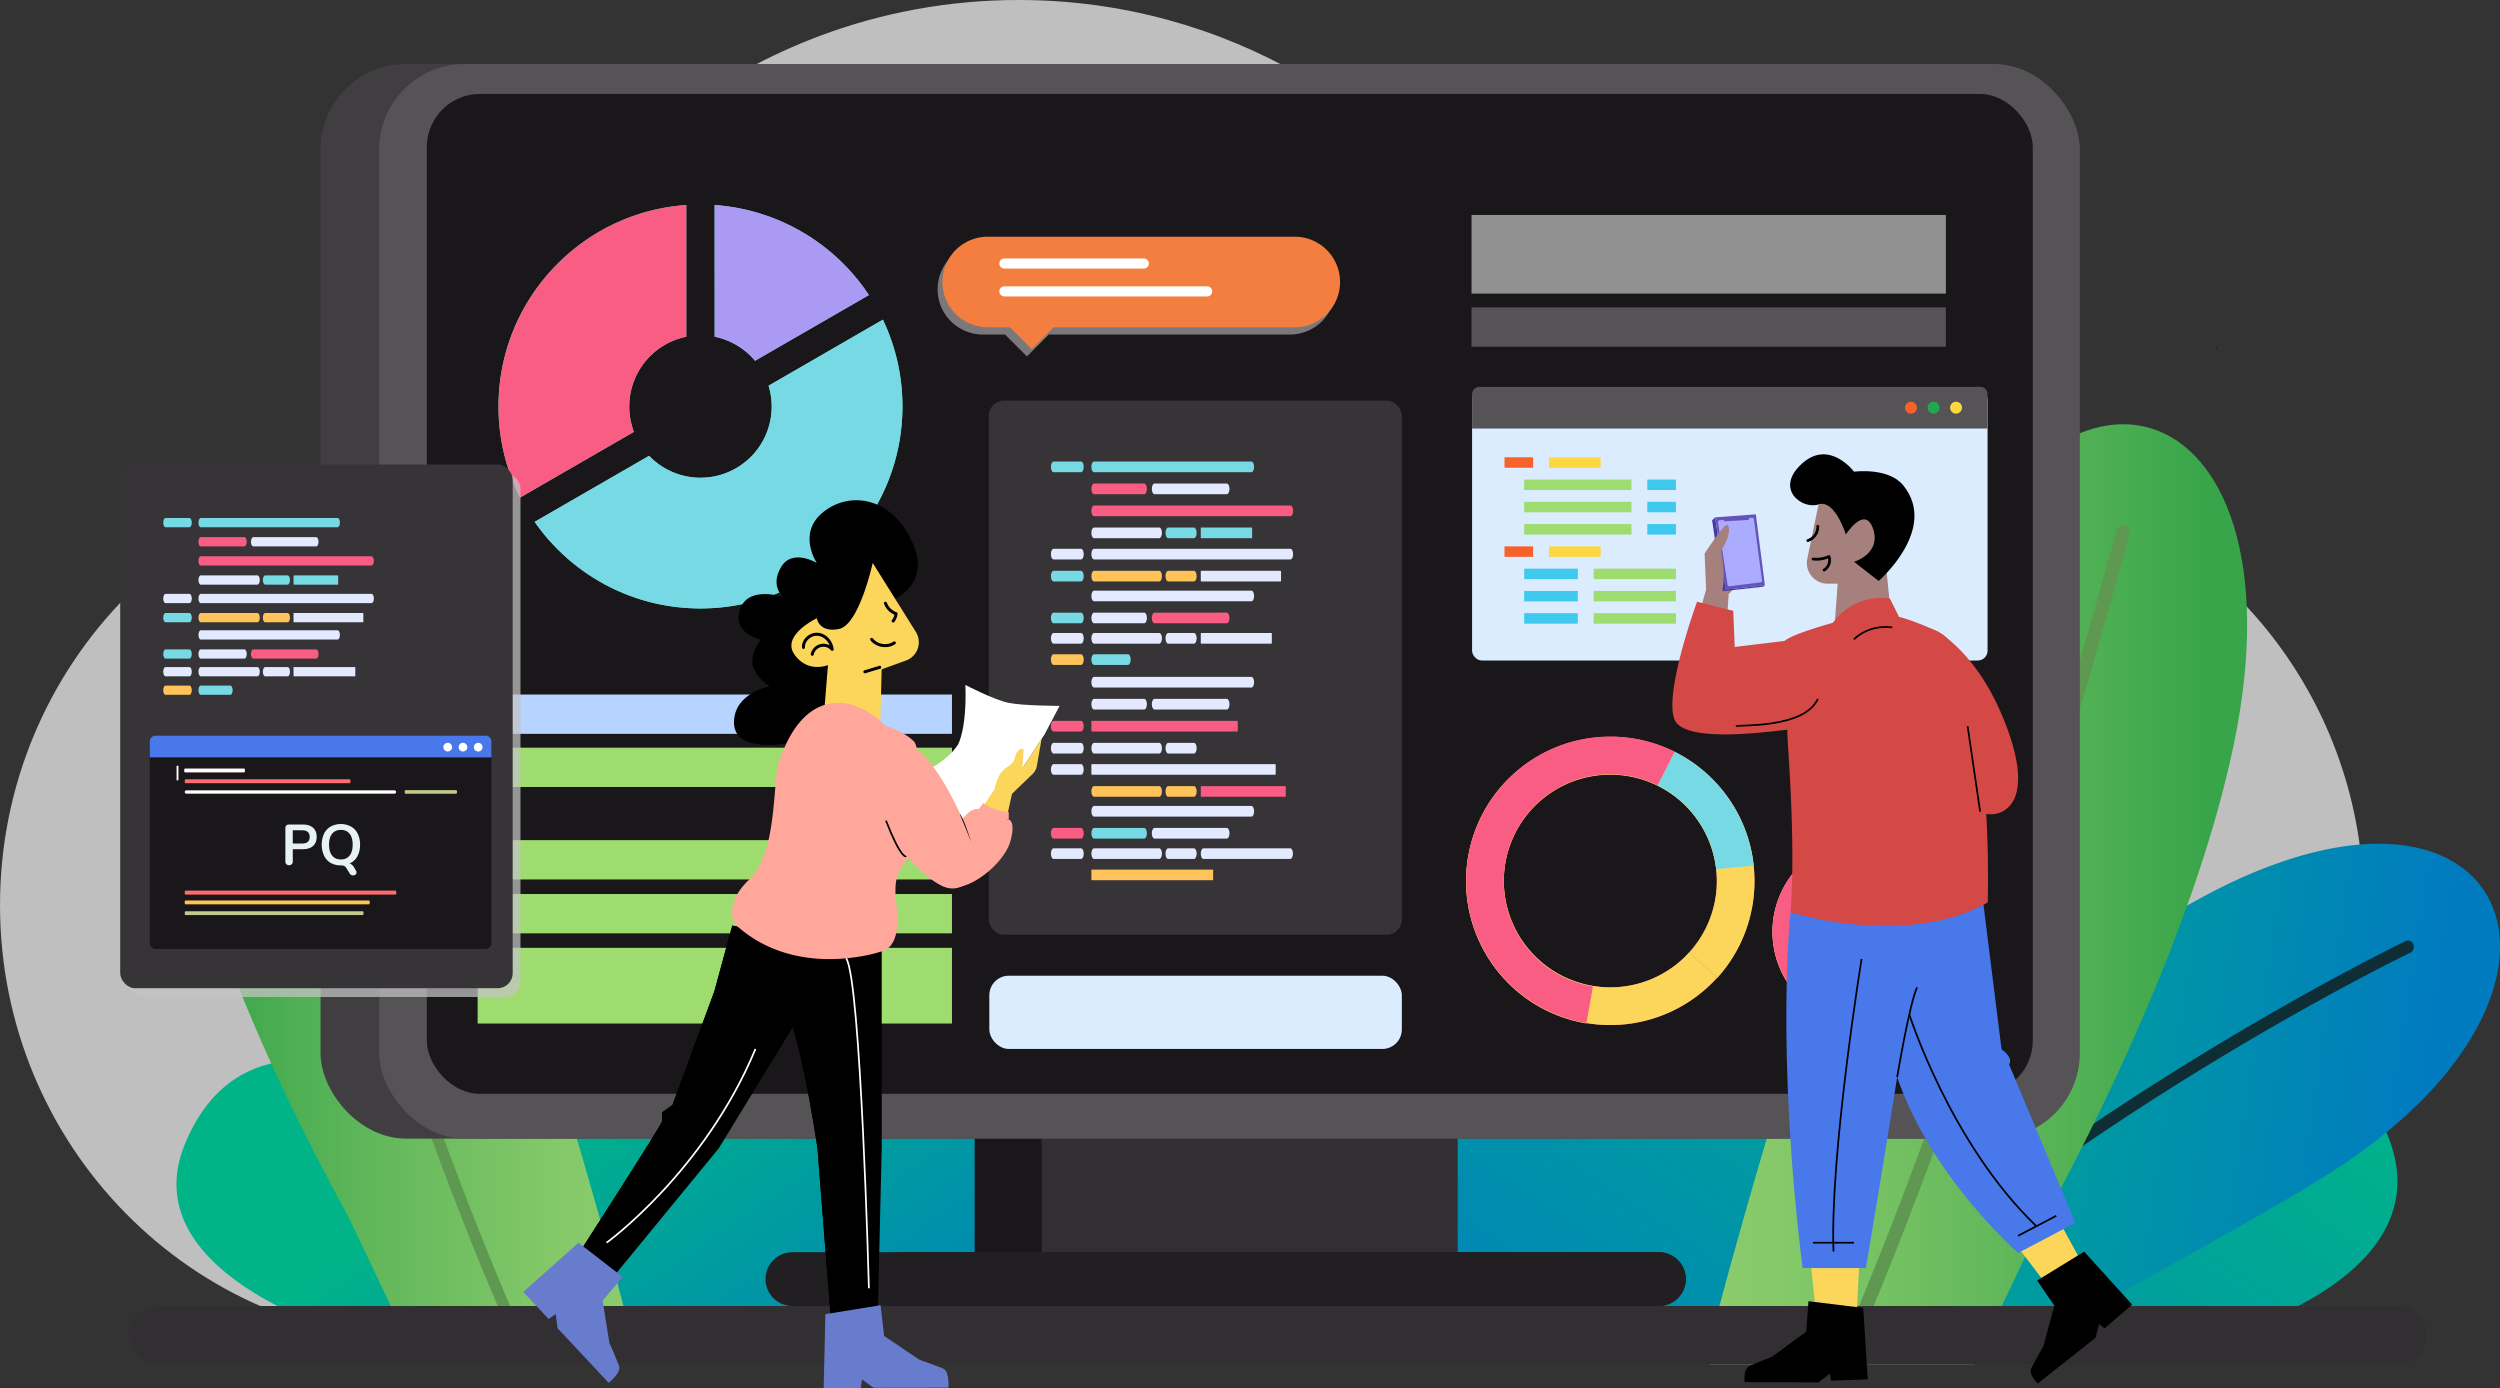 <svg xmlns="http://www.w3.org/2000/svg" xmlns:xlink="http://www.w3.org/1999/xlink" viewBox="0 0 4157.11 2308.27"><rect x="0" y="0" width="4157.11" height="2308.27" fill="#333333" stroke="none"/><defs><style>.a{isolation:isolate;}.b{fill:#c0bfbf;}.c{fill:url(#a);}.d{fill:url(#b);}.ao,.at,.e,.f,.g,.h,.i{fill-rule:evenodd;}.e{fill:url(#c);}.f{fill:#0e2d34;}.g{fill:url(#d);}.h{fill:#5f9850;}.i{fill:url(#e);}.j{fill:#322f33;}.k{fill:#1a171a;}.l{fill:#403e41;}.m{fill:#555356;}.n{fill:#211f22;}.o{fill:#62d3bd;}.p{fill:#f95d84;}.q{fill:#aa9af4;}.r{fill:#76d9e4;}.s{fill:#dcecff;}.t{fill:#f7622a;}.u{fill:#22a851;}.v{fill:#fcd740;}.w{fill:#9edc6f;}.x{fill:#3fc9ee;}.y{fill:#373438;}.z{fill:#e3eaff;}.aa{fill:#ffc359;}.ab{fill:#c9c9c9;opacity:0.55;}.ab,.ah{mix-blend-mode:multiply;}.ac{fill:#f37e3f;}.ad{fill:#fff;}.ae{fill:#fcd65b;}.af{fill:#929192;}.ag{fill:#b6d4ff;}.ah{fill:#c4c4c4;opacity:0.73;}.ai,.ao{fill:#4878ea;}.aj{fill:#e7f2f2;}.ak{fill:#ff6b6e;}.al{fill:#ffc54f;}.am{fill:#c1cc8c;}.an{fill:#a5807c;}.ap{fill:#d44945;}.aq{fill:#4638a8;}.ar{fill:#6553bc;}.as{fill:#ababff;}.au{fill:#ffa79b;}.av{fill:#687ccd;}.aw,.ax{fill:none;stroke-miterlimit:10;stroke-width:2.89px;}.aw{stroke:#000;}.ax{stroke:#fff;}</style><linearGradient id="a" x1="1308.63" y1="2125.37" x2="1838.2" y2="2896.27" gradientUnits="userSpaceOnUse"><stop offset="0" stop-color="#00b488"/><stop offset="0.92" stop-color="#007bc0"/></linearGradient><linearGradient id="b" x1="3746.73" y1="1886.23" x2="2891.8" y2="3158.69" xlink:href="#a"/><linearGradient id="c" x1="2783.19" y1="2096.23" x2="3921.91" y2="2096.23" gradientTransform="translate(813.34 -393.53) rotate(8.95)" xlink:href="#a"/><linearGradient id="d" x1="3091.08" y1="1873.26" x2="3989.8" y2="1873.26" gradientUnits="userSpaceOnUse"><stop offset="0" stop-color="#8ccc6d"/><stop offset="0.19" stop-color="#81c768"/><stop offset="0.54" stop-color="#62b85b"/><stop offset="0.92" stop-color="#39a54a"/></linearGradient><linearGradient id="e" x1="4114.8" y1="1925.66" x2="4876.26" y2="1925.66" gradientTransform="matrix(-1, 0, 0, 1, 5408.9, 0)" xlink:href="#d"/></defs><g class="a"><path class="b" d="M3650.77,1191.62c-139.06-229.06-387.67-382.14-672.23-382.14-77,0-151.13,12.35-221.94,32.48C2587.79,568.72,2288.9,386.24,1947,386.24c-464.53,0-852,336.9-937.8,783-13.88-.94-27.51-2.6-41.8-2.6-394.37,0-714.23,324.8-714.23,724.72,0,400.41,319.86,725.11,714.23,725.11h2501.8c394.68,0,714.59-324.7,714.59-725.11C4183.78,1555,3957.68,1272.74,3650.77,1191.62Z" transform="translate(-253.16 -386.24)"/><path class="c" d="M2472.22,2432.86s-289.09-482.54-667.13-275.22c0,0-98.2-250.83-400.27-177.8-268.36,64.89-436,235.14-436,235.14s-298.56-189-407.58,72.07C466.75,2513.21,860,2614.79,860,2614.79H2472.22Z" transform="translate(-253.16 -386.24)"/><path class="d" d="M2678.48,2231.13c101.08-119.29,254.76-227.08,431.73-101.93,0,0,148.89-368.48,335-191.88s148.89,368.56,148.89,368.56,344.56-396.59,567.64-130c273.64,327-260.56,446.69-260.56,446.69H2551.88C2551.88,2470.27,2598.23,2325.84,2678.48,2231.13Z" transform="translate(-253.16 -386.24)"/><path class="e" d="M4164.3,2312.38c-40.57,28.25-101.35,64.54-175.66,106.86a0,0,0,0,0,0,0c-56.52,32.16-120.77,67.69-189.79,105.83-63.33,34.94-130.65,72-199.63,110.46l-269.89-42.5-8.85,8.06-8-10.71L3182,2569.87l-5.93-75.46q17.72-19.34,35.8-38.44v0c2.07-2.12,4-4.14,6-6.27,4.42-4.68,8.83-9.29,13.25-13.94q3.95-4.11,7.88-8.21v-.08c6.64-6.91,13.27-13.73,19.9-20.56.88-.86,1.72-1.72,2.56-2.62v0q22.14-22.62,44.49-44.95c103.6-103.37,211.44-200.69,317.62-284.64,0,0,0-.07.1-.11q21.51-17,42.94-33.3s.1-.06.06-.11c93.54-71,184.95-130.83,270.37-174.51,37.86-19.39,73.88-34.81,108-46.59,2-.68,3.94-1.37,5.91-2C4441.74,1686.22,4563.35,2033.89,4164.3,2312.38Z" transform="translate(-253.16 -386.24)"/><path class="f" d="M4260.74,1970.62c-1.31.71-187.91,90.47-427.21,243.69-3.19,2.07-6.37,4.14-9.59,6.2-84.18,54.15-174.54,116-265.49,184.55q-44,33.17-88,68.34-45,36-89.39,74.17-19.83,17-39.4,34.48c-.53.45-1.07.95-1.59,1.4-3.61,3.2-7.22,6.37-10.8,9.61l-8.85,8.06-8-10.71-8.69-1.37c1.46-1.39,3-2.76,4.5-4.14l.05,0q10.36-9.43,20.85-18.8l.05,0c.57-.49,1.11-1,1.64-1.48,10.59-9.4,21.3-18.73,32-27.95,3.51-3.05,7.09-6.09,10.6-9.14l.09-.07q34.76-29.7,70-58.26,39.75-32.2,79.7-62.84c112.84-86.47,225.53-162.85,327.43-227.21,3.08-2,6.17-3.92,9.25-5.84,223-140.13,391.89-221.45,393.19-222a9.58,9.58,0,0,1,13.27,5.16A11.39,11.39,0,0,1,4260.74,1970.62Z" transform="translate(-253.16 -386.24)"/><path class="g" d="M3967.64,1624.06q-7.12,34.26-16.23,69.91c-30.35,118.84-76.42,248-133.58,380.67-6.34,14.81-12.9,29.72-19.56,44.66-30.57,68.54-64,137.78-99.49,206.82q-16,31.13-32.58,62.16-11.62,21.76-23.49,43.41c-8.4,15.41-32,64.94-60.93,126.26-2.17,4.57-4.35,9.22-6.57,13.91-5.46,11.63-11.1,23.59-16.82,35.79-7.31,15.48-14.74,31.34-22.22,47.22h-440c-1.76-5-3.45-10.14-5.1-15.23,6.44-25.78,13.52-53.11,21.15-81.69,99.64-374.26,290.78-963.74,339.12-1102.69C3649.37,885.76,4093.74,1018,3967.64,1624.06Z" transform="translate(-253.16 -386.24)"/><path class="h" d="M3794.14,1274c-.32,1.67-90.16,340.56-223.72,738.55-47.27,140.84-100,289.06-156.2,432.36q-11,28-22.09,55.62-5.6,13.88-11.21,27.66-6.08,15-12.21,29.73c-.62,1.46-1.21,2.9-1.81,4.34-1.32,3.21-2.66,6.39-4,9.57q-17.55,42.09-35.44,83H3303q17.89-40.82,35.57-83c1.94-4.59,3.85-9.22,5.79-13.86a.08.08,0,0,1,0-.05q9.61-23.19,19.14-46.68,12-29.45,23.73-59.27c51.67-131,100.58-266.69,145.12-397.44,142-417,239.48-783.66,239.8-785.4,1.24-6.51,7.13-10.71,13.2-9.37S3795.36,1267.5,3794.14,1274Z" transform="translate(-253.16 -386.24)"/><path class="i" d="M551.42,1714.52q6,29,13.75,59.23c25.71,100.69,64.75,210.15,113.18,322.53,5.37,12.55,10.93,25.18,16.57,37.84,25.9,58.08,54.2,116.74,84.3,175.24q13.54,26.37,27.6,52.66,9.85,18.45,19.9,36.79c7.12,13.05,27.12,55,51.63,107,1.83,3.87,3.69,7.81,5.56,11.79,4.63,9.85,9.41,20,14.26,30.32,6.19,13.12,12.48,26.55,18.82,40h372.8q2.24-6.42,4.31-12.91c-5.45-21.83-11.45-45-17.92-69.21-84.41-317.1-246.36-816.55-287.32-934.28C821.08,1089,444.58,1201,551.42,1714.52Z" transform="translate(-253.16 -386.24)"/><path class="h" d="M698.42,1418c.27,1.41,76.39,288.54,189.55,625.75C928,2163,972.73,2288.62,1020.32,2410q9.28,23.68,18.72,47.13,4.74,11.74,9.5,23.43,5.14,12.67,10.33,25.19c.53,1.24,1,2.46,1.54,3.68,1.12,2.72,2.25,5.41,3.37,8.11q14.88,35.66,30,70.33h20.74q-15.16-34.59-30.13-70.33c-1.65-3.9-3.27-7.81-4.91-11.75a.06.06,0,0,0,0,0q-8.15-19.65-16.22-39.55-10.12-24.95-20.1-50.22c-43.78-111-85.22-226-123-336.74-120.34-353.34-202.9-664-203.18-665.45-1-5.52-6-9.07-11.18-7.94S697.39,1412.41,698.42,1418Z" transform="translate(-253.16 -386.24)"/><path class="j" d="M4289.08,2606.41a48.62,48.62,0,0,1-48.46,48.46H515.21a48.46,48.46,0,0,1,0-96.92H4240.62A48.58,48.58,0,0,1,4289.08,2606.41Z" transform="translate(-253.16 -386.24)"/><rect class="k" x="1620.69" y="1709.02" width="691.79" height="378.18"/><rect class="j" x="1732.13" y="1715.26" width="691.79" height="371.95"/><rect class="l" x="533.02" y="106.45" width="2827.88" height="1786.92" rx="142.22"/><rect class="m" x="630.57" y="106.45" width="2827.88" height="1786.92" rx="142.22"/><rect class="k" x="709.7" y="156.21" width="2670.49" height="1662.64" rx="88.4"/><path class="n" d="M3056.39,2513.21a44.9,44.9,0,0,1-44.73,44.74H1570.2a44.74,44.74,0,0,1,0-89.47H3011.66A44.86,44.86,0,0,1,3056.39,2513.21Z" transform="translate(-253.16 -386.24)"/><path class="n" d="M3056.39,2513.21a44.9,44.9,0,0,1-44.73,44.74H1749.14a44.74,44.74,0,0,1,0-89.47H3011.66A44.86,44.86,0,0,1,3056.39,2513.21Z" transform="translate(-253.16 -386.24)"/><path class="o" d="M1307.27,1104.33a118.42,118.42,0,0,1,87.1-158.16v-219c-174.5,12.09-312.31,157.46-312.31,335a334.5,334.5,0,0,0,36,151.36Z" transform="translate(-253.16 -386.24)"/><path class="o" d="M1441.49,946.17a118.32,118.32,0,0,1,67.18,40L1698,876.86a335.63,335.63,0,0,0-256.54-149.67Z" transform="translate(-253.16 -386.24)"/><path class="o" d="M1531.17,1027.6a118.38,118.38,0,0,1-198.66,116.56L1142.21,1254c60.69,87.07,161.54,144,275.72,144,185.49,0,335.86-150.37,335.86-335.86a334.53,334.53,0,0,0-32.53-144.36Z" transform="translate(-253.16 -386.24)"/><path class="p" d="M1307.27,1104.33a118.42,118.42,0,0,1,87.1-158.16v-219c-174.5,12.09-312.31,157.46-312.31,335a334.5,334.5,0,0,0,36,151.36Z" transform="translate(-253.16 -386.24)"/><path class="q" d="M1441.49,946.17a118.32,118.32,0,0,1,67.18,40L1698,876.86a335.63,335.63,0,0,0-256.54-149.67Z" transform="translate(-253.16 -386.24)"/><path class="r" d="M1531.17,1027.6a118.38,118.38,0,0,1-198.66,116.56L1142.21,1254c60.69,87.07,161.54,144,275.72,144,185.49,0,335.86-150.37,335.86-335.86a334.53,334.53,0,0,0-32.53-144.36Z" transform="translate(-253.16 -386.24)"/><rect class="s" x="2447.84" y="648.24" width="857.16" height="450.06" rx="16.23"/><path class="m" d="M2460.21,643.26h832.42A12.37,12.37,0,0,1,3305,655.63v56.95a0,0,0,0,1,0,0H2447.84a0,0,0,0,1,0,0V655.64A12.37,12.37,0,0,1,2460.21,643.26Z"/><path class="t" d="M3440.74,1064.17a9.9,9.9,0,1,0-9.89,9.89A9.89,9.89,0,0,0,3440.74,1064.17Z" transform="translate(-253.16 -386.24)"/><path class="u" d="M3478.22,1064.17a9.9,9.9,0,1,0-9.9,9.89A9.9,9.9,0,0,0,3478.22,1064.17Z" transform="translate(-253.16 -386.24)"/><path class="v" d="M3515.69,1064.17a9.9,9.9,0,1,0-9.89,9.89A9.89,9.89,0,0,0,3515.69,1064.17Z" transform="translate(-253.16 -386.24)"/><rect class="t" x="2501.76" y="760.36" width="47.61" height="17.43"/><rect class="v" x="2575.68" y="760.36" width="85.91" height="17.43"/><rect class="w" x="2534.46" y="797.41" width="178.43" height="17.43"/><rect class="x" x="2739.2" y="797.41" width="47.61" height="17.43"/><rect class="w" x="2534.46" y="834.45" width="178.43" height="17.43"/><rect class="x" x="2739.2" y="834.45" width="47.61" height="17.43"/><rect class="w" x="2534.46" y="871.49" width="178.43" height="17.43"/><rect class="x" x="2739.2" y="871.49" width="47.61" height="17.43"/><rect class="t" x="2501.76" y="908.53" width="47.61" height="17.43"/><rect class="v" x="2575.68" y="908.53" width="85.91" height="17.43"/><rect class="x" x="2534.46" y="945.57" width="89.21" height="17.43"/><rect class="w" x="2649.99" y="945.57" width="136.83" height="17.43"/><rect class="x" x="2534.46" y="982.61" width="89.21" height="17.43"/><rect class="w" x="2649.99" y="982.61" width="136.83" height="17.43"/><rect class="x" x="2534.46" y="1019.65" width="89.21" height="17.43"/><rect class="w" x="2649.99" y="1019.65" width="136.83" height="17.43"/><rect class="s" x="1645.1" y="1622.46" width="685.93" height="121.78" rx="32.43"/><rect class="y" x="1644.21" y="666.13" width="686.82" height="888.22" rx="25.3"/><path class="r" d="M2050.82,1171.44h-45.76c-2.44,0-4.41-4-4.41-8.85h0c0-4.89,2-8.85,4.41-8.85h45.76c2.43,0,4.4,4,4.4,8.85h0C2055.22,1167.48,2053.25,1171.44,2050.82,1171.44Z" transform="translate(-253.16 -386.24)"/><path class="r" d="M2334.13,1171.44H2072.36c-2.43,0-4.41-4-4.41-8.85h0c0-4.89,2-8.85,4.41-8.85h261.77c2.43,0,4.4,4,4.4,8.85h0C2338.53,1167.48,2336.56,1171.44,2334.13,1171.44Z" transform="translate(-253.16 -386.24)"/><path class="p" d="M2155.86,1208h-83.5c-2.43,0-4.41-4-4.41-8.85h0c0-4.89,2-8.85,4.41-8.85h83.5c2.44,0,4.41,4,4.41,8.85h0C2160.27,1204.05,2158.3,1208,2155.86,1208Z" transform="translate(-253.16 -386.24)"/><path class="z" d="M2293.2,1208H2172.86c-2.43,0-4.4-4-4.4-8.85h0c0-4.89,2-8.85,4.4-8.85H2293.2c2.43,0,4.41,4,4.41,8.85h0C2297.61,1204.05,2295.63,1208,2293.2,1208Z" transform="translate(-253.16 -386.24)"/><path class="z" d="M2334.13,1386.08H2072.36c-2.43,0-4.41-4-4.41-8.85h0c0-4.89,2-8.85,4.41-8.85h261.77c2.43,0,4.4,4,4.4,8.85h0C2338.53,1382.12,2336.56,1386.08,2334.13,1386.08Z" transform="translate(-253.16 -386.24)"/><path class="r" d="M2050.82,1422.65h-45.76c-2.44,0-4.41-4-4.41-8.85h0c0-4.88,2-8.85,4.41-8.85h45.76c2.43,0,4.4,4,4.4,8.85h0C2055.22,1418.69,2053.25,1422.65,2050.82,1422.65Z" transform="translate(-253.16 -386.24)"/><path class="z" d="M2155.86,1422.65h-83.5c-2.43,0-4.41-4-4.41-8.85h0c0-4.88,2-8.85,4.41-8.85h83.5c2.44,0,4.41,4,4.41,8.85h0C2160.27,1418.69,2158.3,1422.65,2155.86,1422.65Z" transform="translate(-253.16 -386.24)"/><path class="p" d="M2293.2,1422.65H2172.86c-2.43,0-4.4-4-4.4-8.85h0c0-4.88,2-8.85,4.4-8.85H2293.2c2.43,0,4.41,4,4.41,8.85h0C2297.61,1418.69,2295.63,1422.65,2293.2,1422.65Z" transform="translate(-253.16 -386.24)"/><path class="p" d="M2399,1244.58H2072.36c-2.43,0-4.41-4-4.41-8.85h0c0-4.88,2-8.85,4.41-8.85H2399c2.44,0,4.41,4,4.41,8.85h0C2403.45,1240.62,2401.48,1244.58,2399,1244.58Z" transform="translate(-253.16 -386.24)"/><rect class="r" x="1996.7" y="877.21" width="85.38" height="17.7" rx="0.69"/><path class="z" d="M2180.88,1281.15H2072.36c-2.43,0-4.41-4-4.41-8.84h0c0-4.89,2-8.85,4.41-8.85h108.52c2.43,0,4.4,4,4.4,8.85h0C2185.28,1277.19,2183.31,1281.15,2180.88,1281.15Z" transform="translate(-253.16 -386.24)"/><path class="r" d="M2238.63,1281.15h-43c-2.44,0-4.41-4-4.41-8.84h0c0-4.89,2-8.85,4.41-8.85h43c2.43,0,4.41,4,4.41,8.85h0C2243,1277.19,2241.06,1281.15,2238.63,1281.15Z" transform="translate(-253.16 -386.24)"/><path class="z" d="M2050.82,1316.51h-45.76c-2.44,0-4.41-4-4.41-8.85h0c0-4.89,2-8.85,4.41-8.85h45.76c2.43,0,4.4,4,4.4,8.85h0C2055.22,1312.55,2053.25,1316.51,2050.82,1316.51Z" transform="translate(-253.16 -386.24)"/><path class="z" d="M2399,1316.51H2072.36c-2.43,0-4.41-4-4.41-8.85h0c0-4.89,2-8.85,4.41-8.85H2399c2.44,0,4.41,4,4.41,8.85h0C2403.45,1312.55,2401.48,1316.51,2399,1316.51Z" transform="translate(-253.16 -386.24)"/><path class="z" d="M2050.82,1456.52h-45.76c-2.44,0-4.41-4-4.41-8.84h0c0-4.89,2-8.85,4.41-8.85h45.76c2.43,0,4.4,4,4.4,8.85h0C2055.22,1452.56,2053.25,1456.52,2050.82,1456.52Z" transform="translate(-253.16 -386.24)"/><rect class="z" x="1996.7" y="1052.58" width="118.12" height="17.7" rx="0.81"/><path class="z" d="M2180.88,1456.52H2072.36c-2.43,0-4.41-4-4.41-8.84h0c0-4.89,2-8.85,4.41-8.85h108.52c2.43,0,4.4,4,4.4,8.85h0C2185.28,1452.56,2183.31,1456.52,2180.88,1456.52Z" transform="translate(-253.16 -386.24)"/><path class="z" d="M2238.63,1456.52h-43c-2.44,0-4.41-4-4.41-8.84h0c0-4.89,2-8.85,4.41-8.85h43c2.43,0,4.41,4,4.41,8.85h0C2243,1452.56,2241.06,1456.52,2238.63,1456.52Z" transform="translate(-253.16 -386.24)"/><path class="aa" d="M2050.82,1491.88h-45.76c-2.44,0-4.41-4-4.41-8.85h0c0-4.89,2-8.85,4.41-8.85h45.76c2.43,0,4.4,4,4.4,8.85h0C2055.22,1487.92,2053.25,1491.88,2050.82,1491.88Z" transform="translate(-253.16 -386.24)"/><path class="r" d="M2128.92,1491.88h-56.56c-2.43,0-4.41-4-4.41-8.85h0c0-4.89,2-8.85,4.41-8.85h56.56c2.43,0,4.41,4,4.41,8.85h0C2133.33,1487.92,2131.35,1491.88,2128.92,1491.88Z" transform="translate(-253.16 -386.24)"/><path class="r" d="M2005.06,1353.08c-2.44,0-4.41-4-4.41-8.84h0c0-4.89,2-8.85,4.41-8.85h45.76c2.43,0,4.4,4,4.4,8.85h0c0,4.88-2,8.84-4.4,8.84" transform="translate(-253.16 -386.24)"/><rect class="z" x="1996.7" y="949.14" width="133.47" height="17.7" rx="0.87"/><path class="aa" d="M2180.88,1353.08H2072.36c-2.43,0-4.41-4-4.41-8.84h0c0-4.89,2-8.85,4.41-8.85h108.52c2.43,0,4.4,4,4.4,8.85h0C2185.28,1349.12,2183.31,1353.08,2180.88,1353.08Z" transform="translate(-253.16 -386.24)"/><path class="aa" d="M2238.63,1353.08h-43c-2.44,0-4.41-4-4.41-8.84h0c0-4.89,2-8.85,4.41-8.85h43c2.43,0,4.41,4,4.41,8.85h0C2243,1349.12,2241.06,1353.08,2238.63,1353.08Z" transform="translate(-253.16 -386.24)"/><path class="z" d="M2334.13,1529.48H2072.36c-2.43,0-4.41-4-4.41-8.85h0c0-4.89,2-8.85,4.41-8.85h261.77c2.43,0,4.4,4,4.4,8.85h0C2338.53,1525.52,2336.56,1529.48,2334.13,1529.48Z" transform="translate(-253.16 -386.24)"/><path class="z" d="M2155.86,1566.05h-83.5c-2.43,0-4.41-4-4.41-8.85h0c0-4.88,2-8.84,4.41-8.84h83.5c2.44,0,4.41,4,4.41,8.84h0C2160.27,1562.09,2158.3,1566.05,2155.86,1566.05Z" transform="translate(-253.16 -386.24)"/><path class="z" d="M2293.2,1566.05H2172.86c-2.43,0-4.4-4-4.4-8.85h0c0-4.88,2-8.84,4.4-8.84H2293.2c2.43,0,4.41,4,4.41,8.84h0C2297.61,1562.09,2295.63,1566.05,2293.2,1566.05Z" transform="translate(-253.16 -386.24)"/><path class="z" d="M2334.13,1744.12H2072.36c-2.43,0-4.41-4-4.41-8.85h0c0-4.88,2-8.85,4.41-8.85h261.77c2.43,0,4.4,4,4.4,8.85h0C2338.53,1740.16,2336.56,1744.12,2334.13,1744.12Z" transform="translate(-253.16 -386.24)"/><path class="p" d="M2050.82,1780.69h-45.76c-2.44,0-4.41-4-4.41-8.85h0c0-4.88,2-8.84,4.41-8.84h45.76c2.43,0,4.4,4,4.4,8.84h0C2055.22,1776.73,2053.25,1780.69,2050.82,1780.69Z" transform="translate(-253.16 -386.24)"/><path class="r" d="M2155.86,1780.69h-83.5c-2.43,0-4.41-4-4.41-8.85h0c0-4.88,2-8.84,4.41-8.84h83.5c2.44,0,4.41,4,4.41,8.84h0C2160.27,1776.73,2158.3,1780.69,2155.86,1780.69Z" transform="translate(-253.16 -386.24)"/><path class="z" d="M2293.2,1780.69H2172.86c-2.43,0-4.4-4-4.4-8.85h0c0-4.88,2-8.84,4.4-8.84H2293.2c2.43,0,4.41,4,4.41,8.84h0C2297.61,1776.73,2295.63,1780.69,2293.2,1780.69Z" transform="translate(-253.16 -386.24)"/><path class="p" d="M2050.82,1602.62h-45.76c-2.44,0-4.41-4-4.41-8.84h0c0-4.89,2-8.85,4.41-8.85h45.76c2.43,0,4.4,4,4.4,8.85h0C2055.22,1598.66,2053.25,1602.62,2050.82,1602.62Z" transform="translate(-253.16 -386.24)"/><rect class="p" x="1814.79" y="1198.68" width="243.41" height="17.7" rx="0.79"/><path class="z" d="M2050.82,1639.2h-45.76c-2.44,0-4.41-4-4.41-8.85h0c0-4.89,2-8.85,4.41-8.85h45.76c2.43,0,4.4,4,4.4,8.85h0C2055.22,1635.24,2053.25,1639.2,2050.82,1639.2Z" transform="translate(-253.16 -386.24)"/><path class="z" d="M2180.88,1639.2H2072.36c-2.43,0-4.41-4-4.41-8.85h0c0-4.89,2-8.85,4.41-8.85h108.52c2.43,0,4.4,4,4.4,8.85h0C2185.28,1635.24,2183.31,1639.2,2180.88,1639.2Z" transform="translate(-253.16 -386.24)"/><path class="z" d="M2238.63,1639.2h-43c-2.44,0-4.41-4-4.41-8.85h0c0-4.89,2-8.85,4.41-8.85h43c2.43,0,4.41,4,4.41,8.85h0C2243,1635.24,2241.06,1639.2,2238.63,1639.2Z" transform="translate(-253.16 -386.24)"/><path class="z" d="M2050.82,1674.55h-45.76c-2.44,0-4.41-4-4.41-8.85h0c0-4.88,2-8.85,4.41-8.85h45.76c2.43,0,4.4,4,4.4,8.85h0C2055.22,1670.59,2053.25,1674.55,2050.82,1674.55Z" transform="translate(-253.16 -386.24)"/><rect class="z" x="1814.79" y="1270.61" width="306.5" height="17.7" rx="0.89"/><path class="z" d="M2050.82,1814.56h-45.76c-2.44,0-4.41-4-4.41-8.84h0c0-4.89,2-8.85,4.41-8.85h45.76c2.43,0,4.4,4,4.4,8.85h0C2055.22,1810.6,2053.25,1814.56,2050.82,1814.56Z" transform="translate(-253.16 -386.24)"/><path class="z" d="M2398.7,1814.56H2254.26c-2.43,0-4.4-4-4.4-8.84h0c0-4.89,2-8.85,4.4-8.85H2398.7c2.43,0,4.41,4,4.41,8.85h0C2403.11,1810.6,2401.13,1814.56,2398.7,1814.56Z" transform="translate(-253.16 -386.24)"/><path class="z" d="M2180.88,1814.56H2072.36c-2.43,0-4.41-4-4.41-8.84h0c0-4.89,2-8.85,4.41-8.85h108.52c2.43,0,4.4,4,4.4,8.85h0C2185.28,1810.6,2183.31,1814.56,2180.88,1814.56Z" transform="translate(-253.16 -386.24)"/><path class="z" d="M2238.63,1814.56h-43c-2.44,0-4.41-4-4.41-8.84h0c0-4.89,2-8.85,4.41-8.85h43c2.43,0,4.41,4,4.41,8.85h0C2243,1810.6,2241.06,1814.56,2238.63,1814.56Z" transform="translate(-253.16 -386.24)"/><rect class="aa" x="1814.79" y="1445.98" width="202.48" height="17.7" rx="0.72"/><rect class="p" x="1996.7" y="1307.18" width="141.31" height="17.7" rx="0.89"/><path class="aa" d="M2180.88,1711.12H2072.36c-2.43,0-4.41-4-4.41-8.84h0c0-4.89,2-8.85,4.41-8.85h108.52c2.43,0,4.4,4,4.4,8.85h0C2185.28,1707.16,2183.31,1711.12,2180.88,1711.12Z" transform="translate(-253.16 -386.24)"/><path class="aa" d="M2238.63,1711.12h-43c-2.44,0-4.41-4-4.41-8.84h0c0-4.89,2-8.85,4.41-8.85h43c2.43,0,4.41,4,4.41,8.85h0C2243,1707.16,2241.06,1711.12,2238.63,1711.12Z" transform="translate(-253.16 -386.24)"/><path class="ab" d="M2399,791.87H1886.74a75.33,75.33,0,0,0,0,150.65h37.66l36.41,36.41,36.41-36.41H2399a75.33,75.33,0,0,0,0-150.65Z" transform="translate(-253.16 -386.24)"/><path class="ac" d="M2407,779.86H1894.75a75.33,75.33,0,0,0,0,150.65h37.67l36.4,36.4,36.41-36.4H2407a75.33,75.33,0,0,0,0-150.65Z" transform="translate(-253.16 -386.24)"/><path class="ad" d="M2260.4,879.19H1923.35a8.43,8.43,0,0,1-8.43-8.42h0a8.43,8.43,0,0,1,8.43-8.43H2260.4a8.42,8.42,0,0,1,8.43,8.43h0A8.42,8.42,0,0,1,2260.4,879.19Z" transform="translate(-253.16 -386.24)"/><path class="ad" d="M2155.07,832.85H1923.35a8.43,8.43,0,0,1-8.43-8.43h0a8.43,8.43,0,0,1,8.43-8.42h231.72a8.42,8.42,0,0,1,8.43,8.42h0A8.42,8.42,0,0,1,2155.07,832.85Z" transform="translate(-253.16 -386.24)"/><path class="ae" d="M2749.49,1814.45c-.24,1.78-.41,3.56-.58,5.33C2749.07,1818,2749.26,1816.22,2749.49,1814.45Z" transform="translate(-253.16 -386.24)"/><path class="p" d="M2930.85,1611.15c-132.43,0-239.78,107.36-239.78,239.78s107.35,239.79,239.78,239.79,239.78-107.36,239.78-239.79S3063.27,1611.15,2930.85,1611.15Zm0,416.9A177.12,177.12,0,1,1,3108,1850.93,177.11,177.11,0,0,1,2930.85,2028.05Z" transform="translate(-253.16 -386.24)"/><path class="ae" d="M3169.16,1825.51a239.42,239.42,0,0,0-173.9-204.79c-127.54-35.62-259.81,38.88-295.45,166.43a245.59,245.59,0,0,0-6.13,28.36c-.27,1.66-.49,3.35-.71,5-.32,2.58-.6,5.16-.84,7.76-11.29,113.71,60.27,222.53,174.09,254.32a245.58,245.58,0,0,0,24.85,5.55l.13-.7,11-61a170.07,170.07,0,0,1-19.08-4.2,177.14,177.14,0,0,1-127.95-193.54c0-.44.11-.87.16-1.31a177.14,177.14,0,0,1,352.37,33.54c-.15,2.65-.33,5.29-.6,7.91,0,.65-.13,1.33-.22,2-.13,1.2-.27,2.4-.43,3.6-.11.87-.25,1.77-.38,2.64-.06.52-.14,1.06-.25,1.58-.16,1.2-.35,2.43-.6,3.63-.24,1.44-.52,2.88-.82,4.33-.81,4.22-1.85,8.47-3,12.7a176.13,176.13,0,0,1-39,70.92l45.94,41.94.35.32a238.31,238.31,0,0,0,53.08-96.32q1.56-5.55,2.81-11.11c.44-1.94.87-3.87,1.25-5.84s.79-3.89,1.15-5.85.62-3.68.92-5.54a1.84,1.84,0,0,1,.06-.4c.27-1.88.54-3.79.79-5.7a2.72,2.72,0,0,0,0-.49c.25-1.85.47-3.71.66-5.56,0-.24,0-.46,0-.68.19-1.88.36-3.76.49-5.64.14-1.63.25-3.27.33-4.9.11-1.86.19-3.71.25-5.59,0-1,.05-1.88.08-2.83,0-.49,0-1,0-1.53A239.41,239.41,0,0,0,3169.16,1825.51Z" transform="translate(-253.16 -386.24)"/><path class="p" d="M2695,1808.13q-.69,3.69-1.27,7.38c-.27,1.66-.49,3.35-.71,5a244.37,244.37,0,0,0-1.9,30.41c0,118.91,86.56,217.63,200.13,236.52l11-61a170.07,170.07,0,0,1-19.08-4.2,177.14,177.14,0,0,1-127.95-193.54c0-.44.11-.87.16-1.31a177.16,177.16,0,0,1,254.36-135.09l28-55.35.3-.59a238.35,238.35,0,0,0-107.06-25.21C2813.05,1611.15,2715.13,1696.12,2695,1808.13Z" transform="translate(-253.16 -386.24)"/><path class="ae" d="M3108.26,2012.19a240,240,0,0,1-217.06,75.26l11-61a170.07,170.07,0,0,1-19.08-4.2c-84-23.49-136.84-103.77-128.59-187.7q-.75,8.1-.75,16.39a177.13,177.13,0,0,0,350.62,35.7c-.81,4.22-1.85,8.47-3,12.7a176.13,176.13,0,0,1-39,70.92Z" transform="translate(-253.16 -386.24)"/><path class="r" d="M3169.3,1825.51l-62.43,5.94a177.05,177.05,0,0,0-97.22-139.15l28.26-55.94A239.82,239.82,0,0,1,3169.3,1825.51Z" transform="translate(-253.16 -386.24)"/><path class="p" d="M3355.88,1780.09a155.32,155.32,0,1,0,155.31,155.31A155.31,155.31,0,0,0,3355.88,1780.09Zm0,270A114.72,114.72,0,1,1,3470.6,1935.4,114.72,114.72,0,0,1,3355.88,2050.12Z" transform="translate(-253.16 -386.24)"/><path class="ae" d="M3510.24,1918.94a155.33,155.33,0,0,0-304-24.85,158.18,158.18,0,0,0-4,18.37c-.18,1.07-.32,2.17-.46,3.25-.21,1.66-.39,3.34-.55,5A155.32,155.32,0,0,0,3314,2085.46a160.2,160.2,0,0,0,16.09,3.6l.09-.46,7.1-39.52a108.47,108.47,0,0,1-12.36-2.72A114.74,114.74,0,0,1,3242.06,1921c0-.28.07-.56.11-.85a114.8,114.8,0,0,1,144.51-94.76,114.78,114.78,0,0,1,83.73,116.49c-.1,1.71-.22,3.42-.39,5.12,0,.42-.09.86-.14,1.3-.09.78-.18,1.56-.29,2.33-.07.57-.15,1.15-.24,1.72,0,.33-.09.68-.16,1-.11.78-.23,1.57-.39,2.35-.16.93-.33,1.87-.53,2.8-.53,2.74-1.2,5.49-2,8.23a114.12,114.12,0,0,1-25.27,45.94l29.75,27.16.23.21a154.25,154.25,0,0,0,34.38-62.39c.68-2.4,1.28-4.8,1.82-7.2.29-1.25.57-2.5.81-3.78s.52-2.52.75-3.79.4-2.38.6-3.58a1.24,1.24,0,0,1,0-.27q.27-1.83.51-3.69a1.65,1.65,0,0,0,0-.31q.24-1.8.42-3.6a3.27,3.27,0,0,1,0-.45c.12-1.21.23-2.43.31-3.65.09-1.06.16-2.12.22-3.18s.12-2.4.16-3.61c0-.62,0-1.22,0-1.84,0-.32,0-.65,0-1A154.46,154.46,0,0,0,3510.24,1918.94Z" transform="translate(-253.16 -386.24)"/><path class="p" d="M3203.08,1907.67c-.3,1.6-.57,3.19-.82,4.79-.18,1.07-.32,2.17-.46,3.25a158.07,158.07,0,0,0-1.23,19.69,155.35,155.35,0,0,0,129.63,153.2l7.1-39.52a108.47,108.47,0,0,1-12.36-2.72A114.74,114.74,0,0,1,3242.06,1921c0-.28.07-.56.11-.85a114.74,114.74,0,0,1,164.75-87.5L3425,1796.8l.19-.39a155.33,155.33,0,0,0-222.14,111.26Z" transform="translate(-253.16 -386.24)"/><path class="ae" d="M3470.79,2039.85a155.44,155.44,0,0,1-140.59,48.75l7.1-39.52a108.47,108.47,0,0,1-12.36-2.72,114.72,114.72,0,0,1-83.29-121.57c-.32,3.49-.49,7-.49,10.61a114.73,114.73,0,0,0,227.11,23.12c-.53,2.74-1.2,5.49-2,8.23a114.12,114.12,0,0,1-25.27,45.94Z" transform="translate(-253.16 -386.24)"/><path class="r" d="M3510.33,1918.94l-40.44,3.84a114.65,114.65,0,0,0-63-90.13l18.3-36.24A155.35,155.35,0,0,1,3510.33,1918.94Z" transform="translate(-253.16 -386.24)"/><rect class="af" x="2446.93" y="357.46" width="788.74" height="130.75"/><rect class="m" x="2446.93" y="511.21" width="788.74" height="65.38"/><rect class="ag" x="794.23" y="1154.9" width="788.74" height="65.38"/><rect class="w" x="794.23" y="1243.27" width="788.74" height="65.38"/><rect class="w" x="794.23" y="1397.03" width="788.74" height="65.38"/><rect class="w" x="794.23" y="1486.62" width="788.74" height="65.38"/><rect class="w" x="794.23" y="1576.09" width="788.74" height="125.9"/><rect class="ah" x="212.84" y="787.09" width="652.63" height="870.77" rx="24.95"/><rect class="y" x="199.89" y="772.5" width="652.63" height="870.77" rx="24.95"/><path class="k" d="M1070.36,1619.12v335.52a9.72,9.72,0,0,1-9.72,9.73H511.93a9.74,9.74,0,0,1-9.74-9.73V1619.12a9.74,9.74,0,0,1,9.74-9.73h548.71A9.72,9.72,0,0,1,1070.36,1619.12Z" transform="translate(-253.16 -386.24)"/><path class="ai" d="M1070.36,1619.12v26.5H502.19v-26.5a9.74,9.74,0,0,1,9.74-9.73h548.71A9.72,9.72,0,0,1,1070.36,1619.12Z" transform="translate(-253.16 -386.24)"/><path class="ad" d="M1004.87,1628.65a7.21,7.21,0,1,1-7.21-7.21A7.2,7.2,0,0,1,1004.87,1628.65Z" transform="translate(-253.16 -386.24)"/><path class="ad" d="M1030.2,1628.65a7.21,7.21,0,1,1-7.21-7.21A7.2,7.2,0,0,1,1030.2,1628.65Z" transform="translate(-253.16 -386.24)"/><path class="ad" d="M1055.53,1628.65a7.21,7.21,0,1,1-7.21-7.21A7.2,7.2,0,0,1,1055.53,1628.65Z" transform="translate(-253.16 -386.24)"/><rect class="ad" x="293.6" y="1273.36" width="3.09" height="24.27"/><path class="aj" d="M729.36,1823.25a6.1,6.1,0,0,1-1.67-4.52v-55.61a5.66,5.66,0,0,1,1.57-4.28,6,6,0,0,1,4.33-1.52H757q10.74,0,16.74,5.37t6,15.07q0,9.69-6,15.12T757,1798.29H740v20.44a5.75,5.75,0,0,1-6.18,6.18A6,6,0,0,1,729.36,1823.25Zm26.09-34.37q12.64,0,12.65-11t-12.65-11H740v22.05Z" transform="translate(-253.16 -386.24)"/><path class="aj" d="M845,1833.66a6.43,6.43,0,0,1,1,3.33,4.37,4.37,0,0,1-1.71,3.56,6.17,6.17,0,0,1-4,1.38,6.76,6.76,0,0,1-3.23-.81,6.26,6.26,0,0,1-2.48-2.42l-5.61-9.22a8.24,8.24,0,0,0-3.47-3.24,12.8,12.8,0,0,0-5.56-1,33.11,33.11,0,0,1-17-4.18A28.06,28.06,0,0,1,792,1809a44.56,44.56,0,0,1,0-36.46A28,28,0,0,1,803,1760.65a36.28,36.28,0,0,1,33.85,0A28,28,0,0,1,848,1772.58a40,40,0,0,1,3.9,18.2q0,11.33-4.51,19.45a26.91,26.91,0,0,1-12.89,11.83,13.74,13.74,0,0,1,7.23,6.28ZM834.41,1809q5.18-6.37,5.18-18.26t-5.18-18.2q-5.19-6.33-14.41-6.32t-14.49,6.32q-5.19,6.32-5.19,18.2t5.19,18.26q5.18,6.36,14.49,6.37T834.41,1809Z" transform="translate(-253.16 -386.24)"/><rect class="ak" x="307.2" y="1295.8" width="275.57" height="6.57" rx="1.47"/><rect class="al" x="307.2" y="1497.29" width="307.56" height="6.47" rx="1.47"/><path class="ad" d="M909,1700.42H563.17a2.81,2.81,0,0,0-2.81,2.8h0a2.81,2.81,0,0,0,2.81,2.81H909a2.8,2.8,0,0,0,2.8-2.81h0A2.8,2.8,0,0,0,909,1700.42Z" transform="translate(-253.16 -386.24)"/><rect class="am" x="307.2" y="1515.25" width="297.29" height="6.35" rx="1.47"/><rect class="ak" x="307.2" y="1480.94" width="351.74" height="6.66" rx="1.64"/><rect class="am" x="673.01" y="1313.87" width="86.84" height="5.98" rx="1.47"/><rect class="ad" x="306.39" y="1277.97" width="100.85" height="6.44" rx="1.47"/><path class="r" d="M568.22,1263H528.43c-2.11,0-3.83-3.44-3.83-7.69h0c0-4.25,1.72-7.69,3.83-7.69h39.79c2.12,0,3.83,3.44,3.83,7.69h0C572.05,1259.58,570.34,1263,568.22,1263Z" transform="translate(-253.16 -386.24)"/><path class="r" d="M814.54,1263H587c-2.11,0-3.83-3.44-3.83-7.69h0c0-4.25,1.72-7.69,3.83-7.69H814.54c2.12,0,3.84,3.44,3.84,7.69h0C818.38,1259.58,816.66,1263,814.54,1263Z" transform="translate(-253.16 -386.24)"/><path class="p" d="M659.55,1294.82H587c-2.11,0-3.83-3.44-3.83-7.69h0c0-4.25,1.72-7.69,3.83-7.69h72.6c2.12,0,3.83,3.44,3.83,7.69h0C663.38,1291.38,661.67,1294.82,659.55,1294.82Z" transform="translate(-253.16 -386.24)"/><path class="z" d="M779,1294.82H674.33c-2.11,0-3.83-3.44-3.83-7.69h0c0-4.25,1.72-7.69,3.83-7.69H779c2.11,0,3.83,3.44,3.83,7.69h0C782.79,1291.38,781.07,1294.82,779,1294.82Z" transform="translate(-253.16 -386.24)"/><path class="z" d="M814.54,1449.64H587c-2.11,0-3.83-3.44-3.83-7.69h0c0-4.25,1.72-7.69,3.83-7.69H814.54c2.12,0,3.84,3.44,3.84,7.69h0C818.38,1446.2,816.66,1449.64,814.54,1449.64Z" transform="translate(-253.16 -386.24)"/><path class="r" d="M568.22,1481.44H528.43c-2.11,0-3.83-3.44-3.83-7.69h0c0-4.25,1.72-7.7,3.83-7.7h39.79c2.12,0,3.83,3.45,3.83,7.7h0C572.05,1478,570.34,1481.44,568.22,1481.44Z" transform="translate(-253.16 -386.24)"/><path class="z" d="M659.55,1481.44H587c-2.11,0-3.83-3.44-3.83-7.69h0c0-4.25,1.72-7.7,3.83-7.7h72.6c2.12,0,3.83,3.45,3.83,7.7h0C663.38,1478,661.67,1481.44,659.55,1481.44Z" transform="translate(-253.16 -386.24)"/><path class="p" d="M779,1481.44H674.33c-2.11,0-3.83-3.44-3.83-7.69h0c0-4.25,1.72-7.7,3.83-7.7H779c2.11,0,3.83,3.45,3.83,7.7h0C782.79,1478,781.07,1481.44,779,1481.44Z" transform="translate(-253.16 -386.24)"/><path class="p" d="M871,1326.62H587c-2.11,0-3.83-3.44-3.83-7.69h0c0-4.25,1.72-7.7,3.83-7.7H871c2.11,0,3.83,3.45,3.83,7.7h0C874.82,1323.18,873.1,1326.62,871,1326.62Z" transform="translate(-253.16 -386.24)"/><rect class="r" x="488.11" y="956.79" width="74.23" height="15.39" rx="0.41"/><path class="z" d="M681.3,1358.42H587c-2.11,0-3.83-3.45-3.83-7.7h0c0-4.24,1.72-7.69,3.83-7.69H681.3c2.12,0,3.83,3.45,3.83,7.69h0C685.13,1355,683.42,1358.42,681.3,1358.42Z" transform="translate(-253.16 -386.24)"/><path class="r" d="M731.51,1358.42H694.1c-2.12,0-3.83-3.45-3.83-7.7h0c0-4.24,1.71-7.69,3.83-7.69h37.41c2.12,0,3.83,3.45,3.83,7.69h0C735.34,1355,733.63,1358.42,731.51,1358.42Z" transform="translate(-253.16 -386.24)"/><path class="z" d="M568.22,1389.16H528.43c-2.11,0-3.83-3.45-3.83-7.7h0c0-4.25,1.72-7.69,3.83-7.69h39.79c2.12,0,3.83,3.44,3.83,7.69h0C572.05,1385.71,570.34,1389.16,568.22,1389.16Z" transform="translate(-253.16 -386.24)"/><path class="z" d="M871,1389.16H587c-2.11,0-3.83-3.45-3.83-7.7h0c0-4.25,1.72-7.69,3.83-7.69H871c2.11,0,3.83,3.44,3.83,7.69h0C874.82,1385.71,873.1,1389.16,871,1389.16Z" transform="translate(-253.16 -386.24)"/><path class="z" d="M568.22,1510.89H528.43c-2.11,0-3.83-3.44-3.83-7.69h0c0-4.25,1.72-7.7,3.83-7.7h39.79c2.12,0,3.83,3.45,3.83,7.7h0C572.05,1507.45,570.34,1510.89,568.22,1510.89Z" transform="translate(-253.16 -386.24)"/><rect class="z" x="488.11" y="1109.26" width="102.7" height="15.39" rx="0.48"/><path class="z" d="M681.3,1510.89H587c-2.11,0-3.83-3.44-3.83-7.69h0c0-4.25,1.72-7.7,3.83-7.7H681.3c2.12,0,3.83,3.45,3.83,7.7h0C685.13,1507.45,683.42,1510.89,681.3,1510.89Z" transform="translate(-253.16 -386.24)"/><path class="z" d="M731.51,1510.89H694.1c-2.12,0-3.83-3.44-3.83-7.69h0c0-4.25,1.71-7.7,3.83-7.7h37.41c2.12,0,3.83,3.45,3.83,7.7h0C735.34,1507.45,733.63,1510.89,731.51,1510.89Z" transform="translate(-253.16 -386.24)"/><path class="aa" d="M568.22,1541.63H528.43c-2.11,0-3.83-3.44-3.83-7.69h0c0-4.25,1.72-7.7,3.83-7.7h39.79c2.12,0,3.83,3.45,3.83,7.7h0C572.05,1538.19,570.34,1541.63,568.22,1541.63Z" transform="translate(-253.16 -386.24)"/><path class="r" d="M636.13,1541.63H587c-2.11,0-3.83-3.44-3.83-7.69h0c0-4.25,1.72-7.7,3.83-7.7h49.18c2.11,0,3.83,3.45,3.83,7.7h0C640,1538.19,638.24,1541.63,636.13,1541.63Z" transform="translate(-253.16 -386.24)"/><path class="r" d="M528.43,1421c-2.11,0-3.83-3.45-3.83-7.7h0c0-4.25,1.72-7.69,3.83-7.69h39.79c2.12,0,3.83,3.44,3.83,7.69h0c0,4.25-1.71,7.7-3.83,7.7" transform="translate(-253.16 -386.24)"/><rect class="z" x="488.11" y="1019.33" width="116.05" height="15.39" rx="0.51"/><path class="aa" d="M681.3,1421H587c-2.11,0-3.83-3.45-3.83-7.7h0c0-4.25,1.72-7.69,3.83-7.69H681.3c2.12,0,3.83,3.44,3.83,7.69h0C685.13,1417.51,683.42,1421,681.3,1421Z" transform="translate(-253.16 -386.24)"/><path class="aa" d="M731.51,1421H694.1c-2.12,0-3.83-3.45-3.83-7.7h0c0-4.25,1.71-7.69,3.83-7.69h37.41c2.12,0,3.83,3.44,3.83,7.69h0C735.34,1417.51,733.63,1421,731.51,1421Z" transform="translate(-253.16 -386.24)"/><polygon class="an" points="2847.6 984.33 2874.55 988.09 2892.1 968.03 2854.5 940.46 2847.6 984.33"/><polygon class="ae" points="3095.48 2021.66 3087.49 2183.76 3019.71 2184.82 3003.52 2027.07 3095.48 2021.66"/><path d="M3351.45,2561.1l7.48,118.74-60.8,2.16-2.42-11.41-18.62,14.33-122.75-.4s-3.09-21.53,7.78-26.68,37.8-15.72,37.8-15.72l56.7-41.47,3.78-50.67Z" transform="translate(-253.16 -386.24)"/><polygon class="ae" points="3388.72 1965.5 3466.36 2108.02 3409.06 2144.24 3313.04 2018.04 3388.72 1965.5"/><path d="M3718.76,2467.5l79.86,88.19-46.2,39.58-9-7.41-5.62,22.82-96.24,76.2s-15.84-14.92-10.54-25.72,19.76-35.85,19.76-35.85l18.48-67.78-28.62-42Z" transform="translate(-253.16 -386.24)"/><path class="ao" d="M3704.24,2419.6l-57,30L3609,2469.74s-210.56-183-223.1-401.07-15-235.62-15-235.62l73.93,7.39,101.54,10.15,35.09,280.75s20.06,12.53,12.54,25.07Z" transform="translate(-253.16 -386.24)"/><path class="ao" d="M3448.56,1888.19c-10,120.32-92.74,606.61-92.74,606.61H3250.54c-45.12-366-20.06-591.57-20.06-591.57l29.78-2Z" transform="translate(-253.16 -386.24)"/><path class="ap" d="M3441,1434.49H3471s74.83,35,122.23,169.56-24.95,145.34-47.4,131.88S3441,1434.49,3441,1434.49Z" transform="translate(-253.16 -386.24)"/><polygon class="an" points="2872.04 1025.69 2874.55 988.09 2836.95 980.57 2826.92 1015.66 2872.04 1025.69"/><polygon class="aq" points="2851.99 860.25 2846.98 865.26 2864.52 983.08 2869.54 980.57 2851.99 860.25"/><polygon class="ar" points="2851.99 860.25 2869.54 980.57 2934.71 973.05 2919.67 855.24 2851.99 860.25"/><path class="as" d="M3110,1254.76l15.8,103.83a3,3,0,0,0,3.28,2.48l51.49-6.44a2.94,2.94,0,0,0,2.55-3.31l-13.56-101.69a3,3,0,0,0-3.15-2.55l-53.73,4.3A3,3,0,0,0,3110,1254.76Z" transform="translate(-253.16 -386.24)"/><polygon class="ar" points="2862.88 861.97 2867.85 866.94 2907.61 864.45 2910.1 859.48 2862.88 861.97"/><path class="an" d="M3100.14,1379.34l-10-12.53-2.51-60.16s32.59-50.13,37.6-47.62,5,20-10,42.61c0,0,10,55.15-1.26,72.69S3100.14,1379.34,3100.14,1379.34Z" transform="translate(-253.16 -386.24)"/><path class="an" d="M3277.09,1225.06l-18.71,90.41A34.37,34.37,0,0,0,3292,1356.8h16.86l-4.55,63.6,95.4,9.09L3377,1206.89Z" transform="translate(-253.16 -386.24)"/><path d="M3249.83,1156.91c45.43-40.88,86.31,13.63,86.31,13.63s57.13-7.61,81.77,22.72c59.06,72.68-40.88,159-40.88,159l-40.89-31.8s45.43-13.63,31.8-54.52-45.43,9.09-45.43,9.09-18.17-59.06-45.42-50S3202.92,1199.13,3249.83,1156.91Z" transform="translate(-253.16 -386.24)"/><path d="M3273.52,1261.46a21.85,21.85,0,0,1-14.92,21.42c-2.84.88-1.63,5.36,1.23,4.47,10.94-3.4,18.84-14.4,18.33-25.89-.13-3-4.77-3-4.64,0Z" transform="translate(-253.16 -386.24)"/><path d="M3268,1318.17a52.56,52.56,0,0,0,27.59-4.51l-3.41-1.39a16.51,16.51,0,0,1-7.09,19.88c-2.6,1.47-.26,5.48,2.34,4,8.49-4.79,12.69-16,9.23-25.12a2.38,2.38,0,0,0-3.41-1.39,48,48,0,0,1-25.25,3.88,2.34,2.34,0,0,0-2.32,2.32,2.37,2.37,0,0,0,2.32,2.32Z" transform="translate(-253.16 -386.24)"/><path class="ap" d="M3558.41,1886.92c-136.69,77-327.93,16.31-327.93,16.31,10-130.33-7.53-300.79-5-303.3.33-.33-2.13-.13-6.68.37-31.32,3.43-162.54,21.1-180.66-16.43-.22-.5-.44-1-.64-1.49-17.55-45.11,37.6-195.52,37.6-195.52l60.14,15,2.51,60.17,82.74-10c15-12.53,80.2-30.07,80.2-30.07,40.11-52.64,95.26-40.12,95.26-40.12l15,30.1c17.45,4.35,42.5,14.64,60.47,22.49a67.9,67.9,0,0,1,34.69,34C3567.73,1603.73,3558.41,1886.92,3558.41,1886.92Z" transform="translate(-253.16 -386.24)"/><polygon class="aq" points="2864.52 983.08 2932.2 975.55 2934.71 973.05 2869.54 980.57 2864.52 983.08"/><path class="at" d="M1719.32,1950.17v343l-7.46,320.6h-74.55l-24.86-318.11s-19-131.45-41.2-201c-4.4-13.82-9-25.2-13.47-32.61-27.34-44.73-12.43-111.83-12.43-111.83Z" transform="translate(-253.16 -386.24)"/><path class="at" d="M1594.34,1950.17l-9.23,121.77-13.86,22.67-13.47,22.07-109.35,178.94L1267,2516.81l-26.54-17.3-30.62-20S1354,2255.85,1354,2250.88V2236l17.39-12.42L1441,2034.67l29.82-109.36Z" transform="translate(-253.16 -386.24)"/><path class="at" d="M1681.94,2613.73h-44.63l-24.86-318.11s-19-131.45-41.2-201l-1-.3h0a15.33,15.33,0,0,0-27.94-1.52c-29.79,57.93-96,180.84-141,220.22-47.3,41.38-128.94,145.22-160.75,186.5l-30.62-20S1354,2255.85,1354,2250.88V2236l17.39-12.42L1441,2034.67l29.82-109.36,123.55,24.86h57.8l29.8,25.84S1704.23,2124.13,1681.94,2613.73Z" transform="translate(-253.16 -386.24)"/><path d="M1722.94,1389.55s81.83-21.23,48.35-99.07S1667.14,1202,1622.5,1237.4s-11.16,84.92-11.16,84.92-40.92-24.77-59.52,7.08,3.72,49.54,3.72,49.54-55.8-18.82-70.68,17.67c-17.37,42.6,33.48,53.09,33.48,53.09s-22.32,28.31-11.16,49.54,26,28.31,26,28.31-59.52,10.61-59.52,60.15,81.84,35.38,81.84,35.38h107.88l7.44-184Z" transform="translate(-253.16 -386.24)"/><path class="ae" d="M1629.94,1492.16l-7.44,92,93.51,43.08,3.21-128,40.44-14.66a32.37,32.37,0,0,0,16.42-47.61l-71.74-114.65S1682,1424.94,1648.54,1432s-37.2-17.69-37.2-17.69-59.52,28.31-37.2,60.15S1629.94,1492.16,1629.94,1492.16Z" transform="translate(-253.16 -386.24)"/><path d="M1723.05,1390a32.08,32.08,0,0,0,19.42,19.16l-1.86-2.44a20.32,20.32,0,0,1-4.1,10.38,2.61,2.61,0,0,0,0,3.58,2.56,2.56,0,0,0,3.58,0,26.55,26.55,0,0,0,5.59-14,2.57,2.57,0,0,0-1.86-2.44,26.73,26.73,0,0,1-15.89-15.63,2.62,2.62,0,0,0-3.12-1.77,2.55,2.55,0,0,0-1.76,3.12Z" transform="translate(-253.16 -386.24)"/><path d="M1739,1453.12c-8.38,5.64-19.66,5.45-28.19.23a24,24,0,0,1-6.36-5.69,2.55,2.55,0,0,0-3.58,0,2.59,2.59,0,0,0,0,3.58c7.32,9.26,20.39,13,31.68,10.21a28,28,0,0,0,9-4,2.59,2.59,0,0,0,.91-3.46,2.55,2.55,0,0,0-3.46-.91Z" transform="translate(-253.16 -386.24)"/><path d="M1715.34,1493.39l-24.78,7.49c-3.11.94-1.79,5.82,1.34,4.88l24.79-7.48c3.11-.94,1.79-5.83-1.35-4.89Z" transform="translate(-253.16 -386.24)"/><path d="M1591.74,1462.78c-.47-8.55,6.17-16.13,14.27-18.56,8.48-2.55,17.16,1.39,22.69,8.26a27.15,27.15,0,0,1,5.68,13.42l4.32-1.79a22.12,22.12,0,0,0-16.58-7.42,21.38,21.38,0,0,0-16.08,7.6,21.89,21.89,0,0,0-4.69,9.21,2.6,2.6,0,0,0,1.77,3.12,2.57,2.57,0,0,0,3.12-1.77,16.52,16.52,0,0,1,28.88-7.16c1.36,1.57,4.57.38,4.32-1.79-1.19-10.51-7.68-20.61-17.44-25.11a24.62,24.62,0,0,0-15.87-1.84,26.26,26.26,0,0,0-13.24,7.72,22.21,22.21,0,0,0-6.21,16.11,2.59,2.59,0,0,0,2.53,2.53,2.55,2.55,0,0,0,2.53-2.53Z" transform="translate(-253.16 -386.24)"/><path class="au" d="M1765.86,1805c-14.52,32.25-29,29.56-21.77,88.69s-14.51,69.88-19.35,72.56c-1.28.7-12,4.55-29,8.15-5.86,1.23-12.46,2.44-19.67,3.46a.23.23,0,0,0-.12,0,305.55,305.55,0,0,1-32.48,3c-50,1.88-114.59-8.31-167.83-57.6,0,0-21.77-32.25,24.19-75.25s38-161.85,48.37-193.51c6-18.33,18.5-52.16,42.16-75.22,14.46-14.14,33.11-24.22,57-24.22,0,0,27.94-1.93,60.08,22.23a139.93,139.93,0,0,1,17.32,15.4s33.86,10.75,48.37,26.87S1780.37,1772.71,1765.86,1805Z" transform="translate(-253.16 -386.24)"/><path class="ad" d="M1846.07,1624.6s14.91-24.86,12.42-99.41c0,0,47.22,24.85,72.08,29.82s84.5,5,84.5,5l-24.86,47.22L1948,1671.82l-62.13,82-37.59,2.49-58.66-87.26S1826.19,1654.42,1846.07,1624.6Z" transform="translate(-253.16 -386.24)"/><polygon class="ae" points="1620.24 1362.62 1660.01 1302.97 1684.86 1310.43 1667.46 1389.95 1620.24 1362.62"/><path class="au" d="M1851,1751.35s14.91-22.37,29.82-19.89c0,0,12.43,19.89,49.71,17.4,0,0,12.42,2.49,2.48,37.28s-69.6,87-109.35,74.58S1851,1751.35,1851,1751.35Z" transform="translate(-253.16 -386.24)"/><path class="au" d="M1700.24,1695s3.38-87.8,57.35-73.41,105.41,149,105.41,149,30.36,51.82,5.48,76.89-48,27.21-109-38.67C1708.87,1754,1700.24,1695,1700.24,1695Z" transform="translate(-253.16 -386.24)"/><path class="au" d="M1880.86,1731.46l7.46-9.94s12.42,12.43,42.25,14.91v12.43S1893.29,1753.83,1880.86,1731.46Z" transform="translate(-253.16 -386.24)"/><path class="av" d="M1625.64,2571.45l-2.85,123.06,61.67-.23,2-14.14,19.44,13.78,124.32-.2s2.27-27-8.94-31.8-38.92-14.42-38.92-14.42l-59.08-39.76-5.84-51.17Z" transform="translate(-253.16 -386.24)"/><path class="av" d="M1215.15,2452.69l-91.94,81.85,42.24,44.94,11.7-8.18,3.18,23.61,85,90.78s21.31-16.77,17.15-28.23-16-38.3-16-38.3l-11.22-70.32,33.43-39.17Z" transform="translate(-253.16 -386.24)"/><path class="ae" d="M1913.17,1714.07l22.37-7.46,33-31.82a24.71,24.71,0,0,0,8.55-13.91l8.1-46.22L1948,1671.82l-34.79,17.39-7.46,18.23Z" transform="translate(-253.16 -386.24)"/><path class="ae" d="M1938,1689.21l9.6-12.79a29.79,29.79,0,0,0,5.9-15.93l1.9-28.44s-9.94-5-14.91,14.91-27.34,7.46-34.8,59.65Z" transform="translate(-253.16 -386.24)"/><path class="aw" d="M1759.89,1810s-7.82,6.73-33.49-59.17" transform="translate(-253.16 -386.24)"/><path class="k" d="M1849,1739.54s4.84,1.18,19.07,46.92" transform="translate(-253.16 -386.24)"/><line class="aw" x1="3292.65" y1="1349.69" x2="3271.85" y2="1207.53"/><path class="aw" d="M3336.05,1449.45s22.39-25,63.69-20" transform="translate(-253.16 -386.24)"/><path class="aw" d="M3139.65,1593.78c3-2.55,114,4.51,136.22-45.42" transform="translate(-253.16 -386.24)"/><path d="M3939.13,966a.75.75,0,0,0,0-1.5.75.75,0,0,0,0,1.5Z" transform="translate(-253.16 -386.24)"/><path class="aw" d="M3407.86,2177.35s20.56-123.13,33.18-149.3" transform="translate(-253.16 -386.24)"/><line class="aw" x1="3014.84" y1="2066.44" x2="3082.89" y2="2066.44"/><path class="aw" d="M3348.64,1981s-53,327-46.61,486.48" transform="translate(-253.16 -386.24)"/><path class="ax" d="M1261.8,2452.69s162.62-117.7,247.58-322.21" transform="translate(-253.16 -386.24)"/><path class="ax" d="M1698,2528.45s-13.6-515-37.86-548.73" transform="translate(-253.16 -386.24)"/><polyline class="aw" points="3355.83 2054.87 3386.18 2038.99 3419.31 2021.66"/><path class="aw" d="M3639.34,2425.24c-143.44-137.77-211.28-352.3-211.28-352.3" transform="translate(-253.16 -386.24)"/></g></svg>